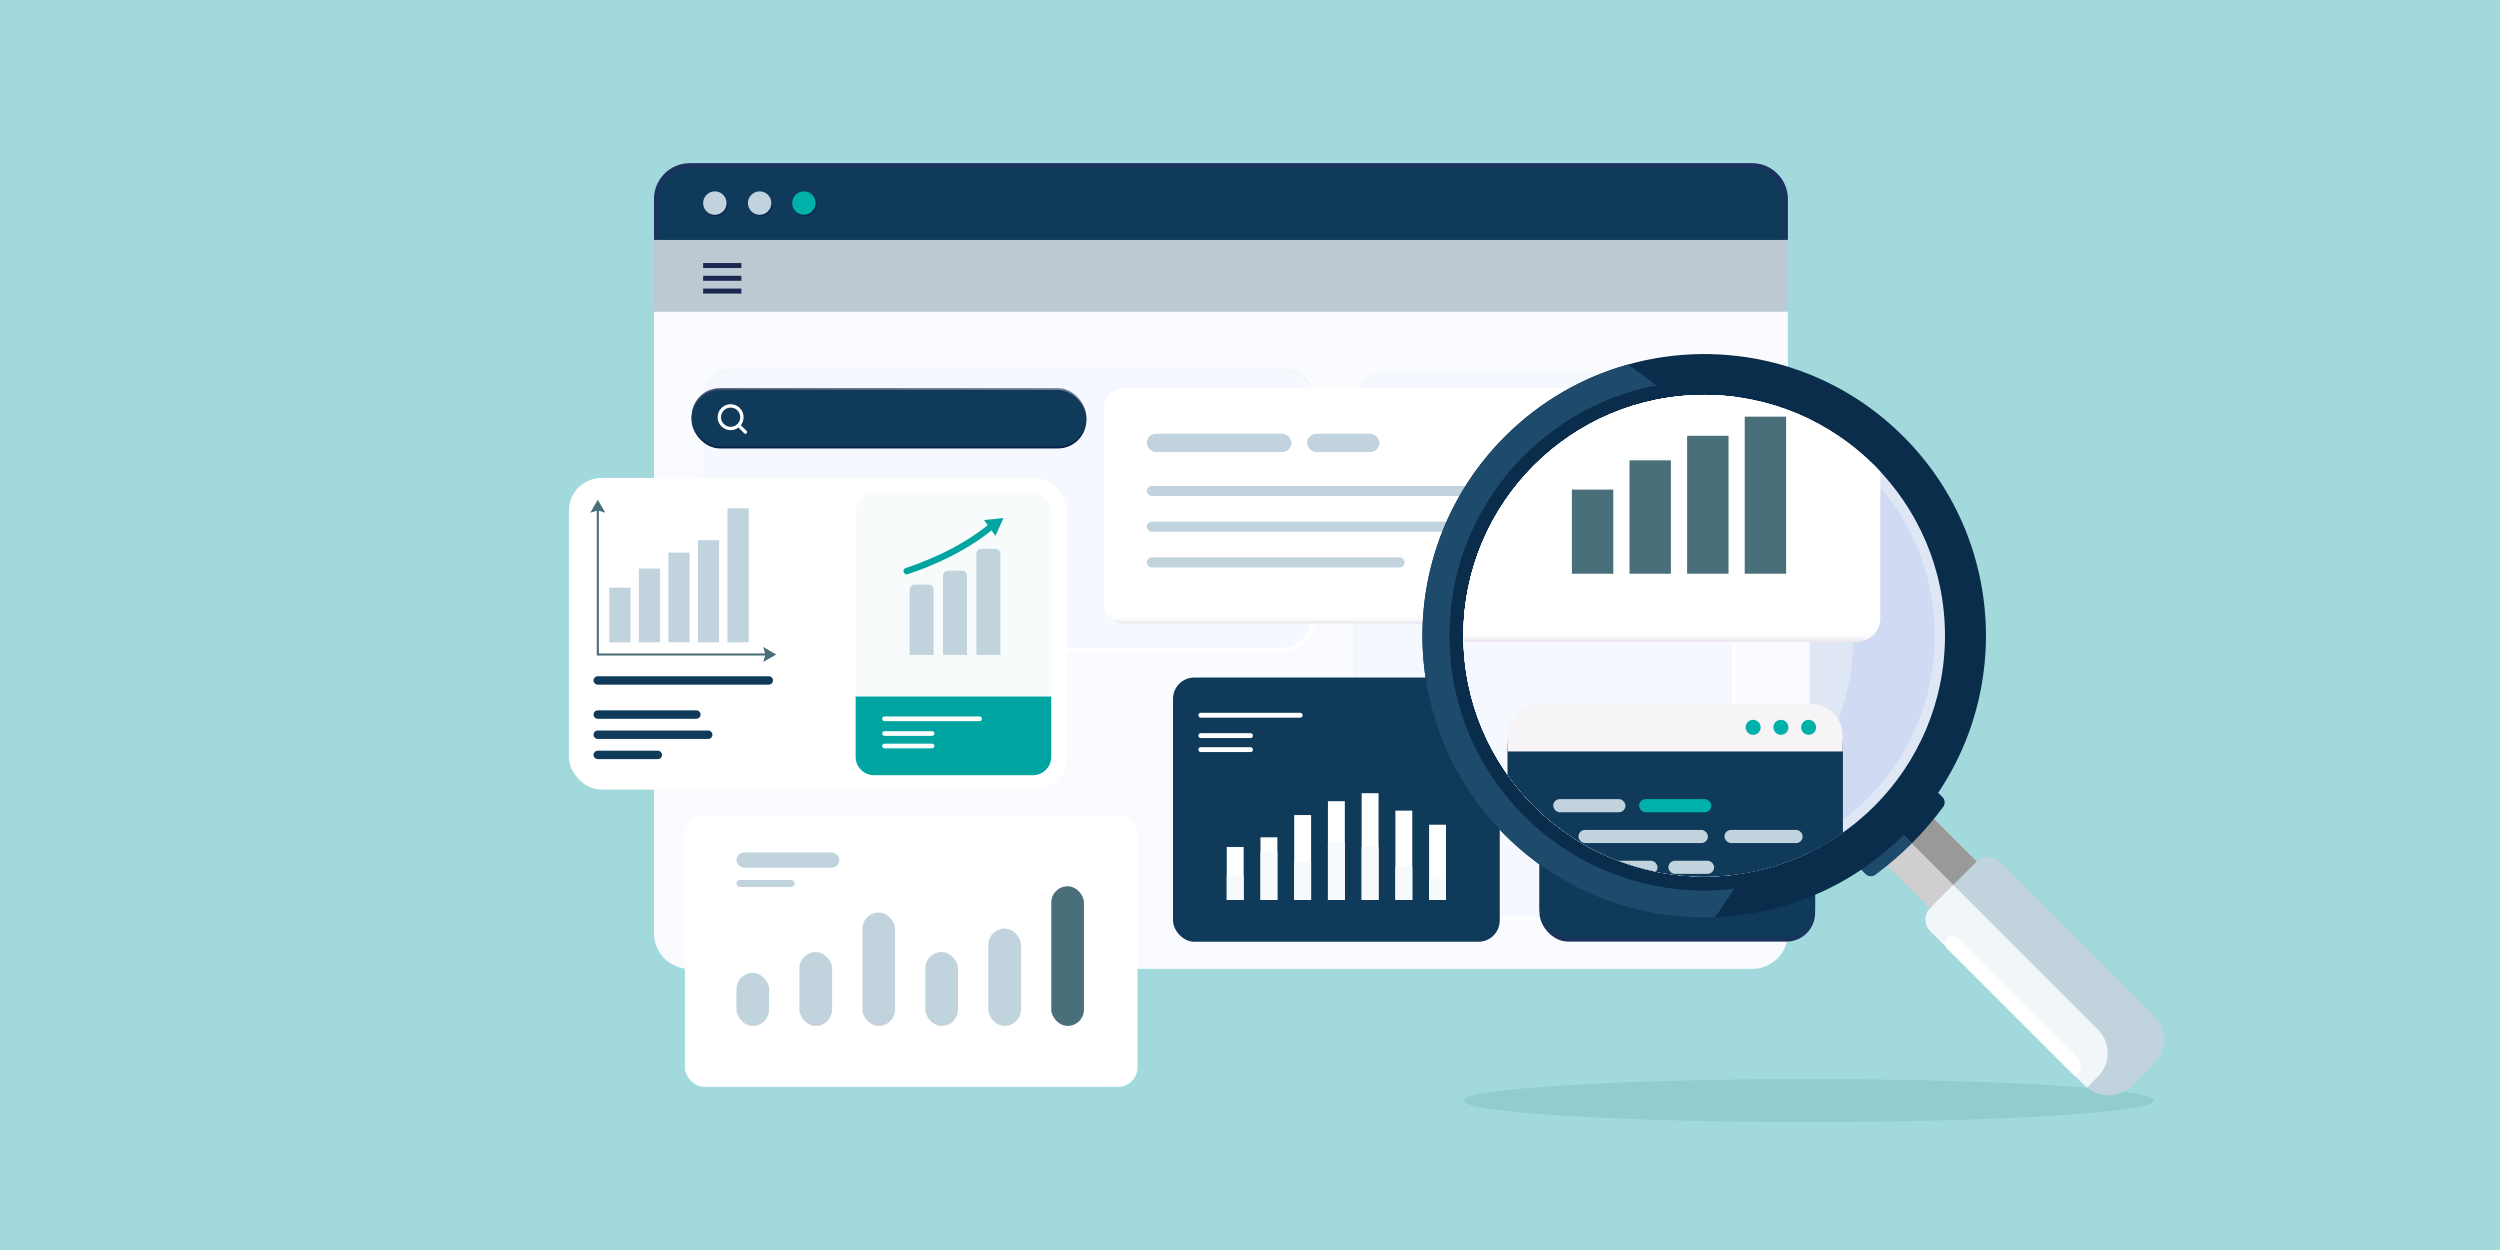 <?xml version="1.0" encoding="UTF-8"?><svg xmlns="http://www.w3.org/2000/svg" xmlns:xlink="http://www.w3.org/1999/xlink" viewBox="0 0 400 200"><defs><style>.g{fill:none;}.h{fill:url(#f);}.i{fill:url(#e);}.j{fill:url(#c);}.k{fill:url(#b);}.l{fill:#1a325e;}.m{fill:#496f7a;}.n{fill:#00a5a2;}.o{fill:#f1f6f8;}.p{fill:#bcc8d2;}.q{fill:#f6fafc;}.r{fill:#91ccce;}.s{fill:#a2d9dd;}.t{fill:#f3f7fc;}.u{isolation:isolate;}.v{fill:#0b2d4c;}.w{fill:#f8fbfc;}.x{fill:#00b1a9;}.y,.z{fill:#dfe7f5;}.aa{fill:#f5f8fe;}.ab{fill:#fff;}.ac,.ad{fill:#04204a;}.ae{fill:#1c284f;}.af{fill:#f9fbfe;}.ad{opacity:.1;}.ag,.z{opacity:.5;}.ah{fill:#c1cef2;}.ai{fill:#f6f4f7;}.z{mix-blend-mode:screen;}.aj{fill:#0f3a59;}.ak{fill:#d0ced1;}.al{clip-path:url(#d);}.am{fill:#1e4a6b;}.an{fill:#999;}.ao{fill:#c1d4dd;}</style><linearGradient id="b" x1="236.007" y1="62.105" x2="236.007" y2="99.781" gradientUnits="userSpaceOnUse"><stop offset="0" stop-color="#fff"/><stop offset=".949" stop-color="#fff"/><stop offset=".977" stop-color="#fdfdfd"/><stop offset=".987" stop-color="#f7f6f8"/><stop offset=".994" stop-color="#eeeaef"/><stop offset=".995" stop-color="#ece8ee"/></linearGradient><linearGradient id="c" x1="110.66" y1="66.628" x2="173.809" y2="66.628" gradientUnits="userSpaceOnUse"><stop offset="0" stop-color="#454f6f"/><stop offset="1" stop-color="#798097"/></linearGradient><clipPath id="d"><circle class="g" cx="272.671" cy="101.72" r="38.526"/></clipPath><linearGradient id="e" x1="228.694" y1="56.934" x2="228.694" y2="102.734" xlink:href="#b"/><linearGradient id="f" x1="76.316" y1="62.432" x2="153.083" y2="62.432" xlink:href="#c"/></defs><g class="u"><g id="a"><rect class="s" width="400" height="200"/><path class="l" d="M110.373,26.106h169.952c3.167,0,5.737,2.571,5.737,5.737v6.551H104.636v-6.551c0-3.167,2.571-5.737,5.737-5.737Z"/><path class="aj" d="M280.085,26.776H110.613c-2.877,0-5.209,2.332-5.209,5.209v6.409h179.89v-6.409c0-2.877-2.332-5.209-5.209-5.209Z"/><rect class="p" x="104.636" y="38.394" width="181.427" height="11.482"/><rect class="ae" x="112.501" y="42.084" width="6.123" height=".802"/><rect class="ae" x="112.501" y="44.126" width="6.123" height=".802"/><rect class="ae" x="112.501" y="46.169" width="6.123" height=".802"/><path class="af" d="M104.636,49.876h181.427v99.449c0,3.144-2.553,5.697-5.697,5.697H110.333c-3.144,0-5.697-2.553-5.697-5.697V49.876h0Z"/><rect class="t" x="112.501" y="58.932" width="97.737" height="44.726" rx="4.655" ry="4.655"/><rect class="ab" x="113.008" y="59.652" width="97.229" height="44.494" rx="4.631" ry="4.631"/><rect class="aa" x="113.008" y="59.42" width="96.722" height="44.261" rx="4.607" ry="4.607"/><rect class="ab" x="91.026" y="76.481" width="79.666" height="49.853" rx="5.196" ry="5.196"/><rect class="ao" x="97.484" y="94.016" width="3.398" height="8.754"/><rect class="ao" x="102.211" y="90.972" width="3.398" height="11.798"/><rect class="ao" x="106.939" y="88.417" width="3.398" height="14.352"/><rect class="ao" x="111.667" y="86.43" width="3.398" height="16.34"/><rect class="ao" x="116.395" y="81.327" width="3.398" height="21.443"/><polygon class="m" points="122.856 104.885 95.482 104.885 95.482 81.327 95.817 81.327 95.817 104.55 122.856 104.55 122.856 104.885"/><polygon class="m" points="95.65 79.949 96.251 80.991 96.853 82.033 95.65 81.677 94.447 82.033 95.048 80.991 95.65 79.949"/><polygon class="m" points="124.196 104.718 123.154 105.319 122.113 105.921 122.468 104.718 122.113 103.514 123.154 104.116 124.196 104.718"/><path class="aj" d="M123.003,109.544h-27.363c-.371,0-.673-.301-.673-.673s.301-.673.673-.673h27.363c.371,0,.673.301.673.673s-.301.673-.673.673Z"/><path class="aj" d="M111.42,115.004h-15.78c-.371,0-.673-.301-.673-.673s.301-.673.673-.673h15.78c.371,0,.673.301.673.673s-.301.673-.673.673Z"/><path class="aj" d="M113.314,118.231h-17.674c-.371,0-.673-.301-.673-.673s.301-.673.673-.673h17.674c.371,0,.673.301.673.673s-.301.673-.673.673Z"/><path class="aj" d="M105.249,121.458h-9.609c-.371,0-.673-.301-.673-.673s.301-.673.673-.673h9.609c.371,0,.673.301.673.673s-.301.673-.673.673Z"/><rect class="t" x="216.595" y="59.652" width="59.739" height="87.021" rx="4.655" ry="4.655"/><rect class="ab" x="217.103" y="60.372" width="59.231" height="86.789" rx="4.631" ry="4.631"/><rect class="aa" x="217.103" y="60.14" width="58.724" height="86.557" rx="4.607" ry="4.607"/><circle class="ac" cx="114.535" cy="32.675" r="1.877"/><circle class="ac" cx="121.703" cy="32.675" r="1.877"/><circle class="ac" cx="128.786" cy="32.675" r="1.877"/><circle class="ao" cx="114.378" cy="32.496" r="1.877"/><circle class="ao" cx="121.547" cy="32.496" r="1.877"/><circle class="x" cx="128.63" cy="32.496" r="1.877"/><rect class="k" x="176.65" y="62.105" width="118.715" height="37.676" rx="3.178" ry="3.178"/><rect class="ao" x="183.489" y="69.395" width="23.156" height="2.931" rx="1.466" ry="1.466"/><rect class="ao" x="209.136" y="69.395" width="11.578" height="2.931" rx="1.466" ry="1.466"/><rect class="ao" x="183.489" y="77.748" width="56.863" height="1.612" rx=".806" ry=".806"/><rect class="ao" x="183.489" y="83.464" width="56.863" height="1.612" rx=".806" ry=".806"/><rect class="ao" x="183.489" y="89.18" width="41.255" height="1.612" rx=".806" ry=".806"/><rect class="m" x="254.77" y="79.71" width="5.45" height="11.077"/><rect class="m" x="262.353" y="75.859" width="5.45" height="14.928"/><rect class="m" x="269.935" y="72.627" width="5.45" height="18.16"/><rect class="m" x="277.518" y="70.112" width="5.45" height="20.675"/><rect class="w" x="129.929" y="85.758" width="45.247" height="31.297" rx="3.262" ry="3.262" transform="translate(253.96 -51.146) rotate(90)"/><path class="n" d="M136.905,111.44h31.297v9.663c0,1.616-1.312,2.928-2.928,2.928h-25.442c-1.616,0-2.928-1.312-2.928-2.928v-9.663h0Z"/><path class="ab" d="M156.744,115.378h-15.221c-.207,0-.374-.168-.374-.374s.168-.374.374-.374h15.221c.207,0,.374.168.374.374s-.168.374-.374.374Z"/><path class="ab" d="M149.133,119.733h-7.61c-.207,0-.374-.168-.374-.374s.168-.374.374-.374h7.61c.207,0,.374.168.374.374s-.168.374-.374.374Z"/><path class="ab" d="M149.133,117.735h-7.61c-.207,0-.374-.168-.374-.374s.168-.374.374-.374h7.61c.207,0,.374.168.374.374s-.168.374-.374.374Z"/><path class="ao" d="M146.356,93.537h2.215c.447,0,.811.363.811.811v10.45h-3.836v-10.45c0-.447.363-.811.811-.811Z"/><path class="ao" d="M151.693,91.294h2.215c.447,0,.811.363.811.811v12.694h-3.836v-12.694c0-.447.363-.811.811-.811Z"/><path class="ao" d="M157.03,87.807h2.215c.447,0,.811.363.811.811v16.181h-3.836v-16.181c0-.447.363-.811.811-.811Z"/><path class="n" d="M144.572,91.519h0c-.077-.268.071-.548.337-.633,1.818-.586,8.464-2.918,13.499-7.165l.664.787c-5.238,4.418-11.955,6.759-13.848,7.36-.277.088-.571-.07-.651-.35Z"/><polygon class="n" points="160.554 82.892 159.913 84.316 159.271 85.739 158.359 84.472 157.447 83.205 159.001 83.049 160.554 82.892"/><rect class="j" x="110.66" y="62.105" width="63.15" height="9.046" rx="4.523" ry="4.523"/><rect class="ac" x="110.66" y="62.703" width="63.15" height="9.046" rx="4.523" ry="4.523"/><rect class="aj" x="110.66" y="62.404" width="63.15" height="9.046" rx="4.523" ry="4.523"/><path class="ab" d="M116.9,68.832c-1.147,0-2.08-.933-2.08-2.08s.933-2.08,2.08-2.08,2.08.933,2.08,2.08-.933,2.08-2.08,2.08ZM116.9,65.213c-.849,0-1.54.691-1.54,1.54s.691,1.54,1.54,1.54,1.54-.691,1.54-1.54-.691-1.54-1.54-1.54Z"/><path class="ab" d="M119.265,69.411c-.069,0-.138-.026-.191-.079l-.899-.899c-.106-.106-.106-.277,0-.382s.277-.106.382,0l.899.899c.106.106.106.277,0,.382-.053.053-.122.079-.191.079Z"/><rect class="l" x="246.323" y="109.338" width="44.096" height="41.321" rx="4.596" ry="4.596"/><rect class="aj" x="246.323" y="108.629" width="44.096" height="41.321" rx="4.596" ry="4.596"/><path class="ai" d="M250.558,107.908h35.626c2.337,0,4.235,1.898,4.235,4.235v2.034h-44.096v-2.034c0-2.337,1.898-4.235,4.235-4.235Z"/><circle class="ad" cx="278.662" cy="111.089" r=".968"/><circle class="ad" cx="282.356" cy="111.089" r=".968"/><circle class="ad" cx="286.006" cy="111.089" r=".968"/><circle class="x" cx="278.623" cy="110.993" r=".983"/><circle class="x" cx="282.273" cy="110.993" r=".983"/><circle class="x" cx="285.922" cy="110.993" r=".983"/><rect class="ao" x="252.313" y="120.447" width="9.508" height="1.729" rx=".864" ry=".864"/><rect class="x" x="256.169" y="132.881" width="9.508" height="1.729" rx=".864" ry=".864"/><rect class="x" x="263.616" y="120.447" width="9.508" height="1.729" rx=".864" ry=".864"/><rect class="q" x="252.313" y="128.559" width="5.899" height="1.729" rx=".864" ry=".864"/><rect class="q" x="252.687" y="137.203" width="5.899" height="1.729" rx=".864" ry=".864"/><rect class="ao" x="260.025" y="128.559" width="6.018" height="1.729" rx=".864" ry=".864"/><rect class="x" x="260.025" y="137.203" width="6.018" height="1.729" rx=".864" ry=".864"/><rect class="ao" x="267.106" y="132.881" width="6.018" height="1.729" rx=".864" ry=".864"/><rect class="ao" x="274.353" y="132.881" width="9.649" height="1.729" rx=".864" ry=".864"/><rect class="ao" x="267.472" y="128.559" width="6.018" height="1.729" rx=".864" ry=".864"/><rect class="ao" x="255.637" y="124.503" width="17.035" height="1.729" rx=".864" ry=".864"/><rect class="ao" x="267.106" y="141.258" width="17.035" height="1.729" rx=".864" ry=".864"/><rect class="ao" x="274.853" y="124.503" width="10.294" height="1.729" rx=".864" ry=".864"/><rect class="ao" x="255.776" y="141.258" width="10.294" height="1.729" rx=".864" ry=".864"/><rect class="aj" x="187.683" y="108.402" width="52.276" height="42.28" rx="3.41" ry="3.41"/><path class="ab" d="M208.034,114.828h-15.909c-.216,0-.391-.175-.391-.391s.175-.391.391-.391h15.909c.216,0,.391.175.391.391s-.175.391-.391.391Z"/><path class="ab" d="M200.08,118.086h-7.955c-.216,0-.391-.175-.391-.391s.175-.391.391-.391h7.955c.216,0,.391.175.391.391s-.175.391-.391.391Z"/><path class="ab" d="M200.08,120.331h-7.955c-.216,0-.391-.175-.391-.391s.175-.391.391-.391h7.955c.216,0,.391.175.391.391s-.175.391-.391.391Z"/><rect class="ab" x="228.657" y="131.954" width="2.703" height="12.045"/><rect class="q" x="228.657" y="140.683" width="2.703" height="3.315"/><rect class="ab" x="223.261" y="129.7" width="2.703" height="14.299"/><rect class="q" x="223.261" y="138.718" width="2.703" height="5.281"/><rect class="ab" x="217.865" y="126.911" width="2.703" height="17.087"/><rect class="q" x="217.865" y="135.514" width="2.703" height="8.485"/><rect class="ab" x="212.469" y="128.191" width="2.703" height="15.808"/><rect class="q" x="212.469" y="134.742" width="2.703" height="9.256"/><rect class="ab" x="207.073" y="130.41" width="2.703" height="13.588"/><rect class="q" x="207.073" y="137.949" width="2.703" height="6.05"/><rect class="ab" x="201.678" y="133.97" width="2.703" height="10.028"/><rect class="q" x="201.678" y="136.299" width="2.703" height="7.7"/><rect class="ab" x="196.282" y="135.514" width="2.703" height="8.485"/><rect class="q" x="196.282" y="140.083" width="2.703" height="3.916"/><rect class="ab" x="109.582" y="130.536" width="72.419" height="43.358" rx="3.082" ry="3.082"/><rect class="ao" x="117.83" y="155.669" width="5.233" height="8.478" rx="2.617" ry="2.617"/><rect class="ao" x="127.904" y="152.328" width="5.233" height="11.819" rx="2.617" ry="2.617"/><rect class="ao" x="148.053" y="152.328" width="5.233" height="11.819" rx="2.617" ry="2.617"/><rect class="ao" x="158.127" y="148.57" width="5.233" height="15.577" rx="2.617" ry="2.617"/><rect class="m" x="168.202" y="141.801" width="5.233" height="22.346" rx="2.617" ry="2.617"/><rect class="ao" x="137.978" y="146.001" width="5.233" height="18.146" rx="2.617" ry="2.617"/><rect class="ao" x="117.83" y="136.381" width="16.454" height="2.456" rx="1.228" ry="1.228"/><rect class="ao" x="117.83" y="140.802" width="9.332" height="1.105" rx=".553" ry=".553"/><ellipse class="r" cx="289.406" cy="176.09" rx="55.257" ry="3.435"/><rect class="ak" x="287.159" y="86.029" width="10.581" height="70.942" transform="translate(-.257 242.379) rotate(-45)"/><rect class="an" x="291.674" y="84.158" width="5.291" height="70.942" transform="translate(1.613 243.154) rotate(-45)"/><path class="am" d="M296.608,137.973l1.86,1.86c.426.426,1.103.485,1.587.127,2.037-1.506,3.992-3.172,5.838-5.018l-3.127-3.127-6.158,6.158Z"/><path class="v" d="M257.173,98.539l39.434,39.434,6.158-6.158,3.127,3.127s0,0,0,0c1.845-1.845,3.511-3.799,5.017-5.834.358-.484.3-1.161-.126-1.587l-41.295-41.295-12.315,12.315Z"/><path class="ao" d="M316.213,137.894l-3.685,3.685,23.151,23.151c2.075,2.075,2.075,5.44,0,7.516l-1.755,1.755c2.088,1.76,5.199,1.68,7.165-.286l3.573-3.573c2.075-2.075,2.075-5.44,0-7.516l-24.731-24.731c-1.027-1.027-2.692-1.027-3.719,0Z"/><path class="o" d="M335.679,164.73l-23.151-23.151-3.685,3.685c-1.027,1.027-1.027,2.692,0,3.719l24.731,24.731c.109.109.234.189.35.286l1.755-1.755c2.075-2.075,2.075-5.44,0-7.516Z"/><path class="ab" d="M331.889,168.605l-18.045-18.045c-.754-.754-1.748-.981-2.221-.508l-.309.309c-.325.325-.169,1.008.349,1.526l20.206,20.206c.055.055.114.099.171.15l.555-.555c.657-.657.341-2.037-.705-3.083Z"/><path class="v" d="M260.441,58.333c-7.194,2.021-13.987,5.85-19.647,11.51-17.605,17.605-17.605,46.149,0,63.754,9.241,9.241,21.496,13.623,33.6,13.163,10.956-.416,21.79-4.799,30.154-13.163,17.605-17.605,17.605-46.149,0-63.754-11.945-11.945-28.924-15.775-44.108-11.51Z"/><path class="am" d="M286.364,98.162c-2.713-16.071-12.411-30.853-25.923-39.829-7.194,2.021-13.987,5.85-19.647,11.51-17.605,17.605-17.605,46.149,0,63.754,9.241,9.241,21.496,13.623,33.6,13.163,10.107-13.859,14.824-31.688,11.969-48.598Z"/><circle class="v" cx="272.671" cy="101.72" r="40.763"/><circle class="y" cx="272.671" cy="101.72" r="38.526"/><path class="z" d="M256.453,75.852c8.399.95,5.68,12.693,4.16,26.126-1.52,13.433-1.266,23.47-9.665,22.52-8.399-.95-13.975-12.61-12.455-26.044,1.52-13.433,9.56-23.553,17.959-22.602Z"/><g class="ag"><path class="ah" d="M265.301,65.559c7.478,1.156,14.669,4.607,20.429,10.367,14.413,14.413,14.413,37.781,0,52.194-5.322,5.322-11.865,8.672-18.727,10.064,11.233,1.737,23.112-1.714,31.765-10.367,14.413-14.413,14.413-37.781,0-52.194-9.091-9.091-21.745-12.442-33.467-10.064Z"/></g><g class="al"><path class="l" d="M75.968,13.171h206.602c3.849,0,6.974,3.125,6.974,6.974v7.964H68.993v-7.964c0-3.849,3.125-6.974,6.974-6.974Z"/><path class="aj" d="M282.277,13.986H76.26c-3.497,0-6.332,2.835-6.332,6.332v7.791h218.682v-7.791c0-3.497-2.835-6.333-6.333-6.333Z"/><rect class="p" x="68.993" y="28.109" width="220.55" height="13.958"/><rect class="ae" x="78.554" y="32.595" width="7.444" height=".975"/><rect class="ae" x="78.554" y="35.078" width="7.444" height=".975"/><rect class="ae" x="78.554" y="37.56" width="7.444" height=".975"/><path class="af" d="M68.993,42.068h220.55v120.894c0,3.822-3.103,6.926-6.926,6.926H75.919c-3.822,0-6.926-3.103-6.926-6.926V42.068h0Z"/><rect class="t" x="78.554" y="53.077" width="118.813" height="54.371" rx="5.659" ry="5.659"/><rect class="ab" x="79.171" y="53.952" width="118.196" height="54.088" rx="5.629" ry="5.629"/><rect class="aa" x="79.171" y="53.669" width="117.579" height="53.806" rx="5.6" ry="5.6"/><rect class="ab" x="52.449" y="74.409" width="96.846" height="60.603" rx="6.317" ry="6.317"/><rect class="ao" x="60.298" y="95.725" width="4.131" height="10.642"/><rect class="ao" x="66.046" y="92.025" width="4.131" height="14.342"/><rect class="ao" x="71.793" y="88.92" width="4.131" height="17.447"/><rect class="ao" x="77.541" y="86.503" width="4.131" height="19.864"/><rect class="ao" x="83.289" y="80.3" width="4.131" height="26.067"/><polygon class="m" points="91.142 108.939 57.865 108.939 57.865 80.3 58.273 80.3 58.273 108.531 91.142 108.531 91.142 108.939"/><polygon class="m" points="58.069 78.625 58.8 79.892 59.532 81.158 58.069 80.726 56.607 81.158 57.338 79.892 58.069 78.625"/><polygon class="m" points="92.772 108.735 91.505 109.466 90.239 110.197 90.671 108.735 90.239 107.272 91.505 108.004 92.772 108.735"/><path class="aj" d="M91.321,114.602h-33.264c-.452,0-.818-.366-.818-.818s.366-.818.818-.818h33.264c.452,0,.818.366.818.818s-.366.818-.818.818Z"/><path class="aj" d="M77.24,121.24h-19.183c-.452,0-.818-.366-.818-.818s.366-.818.818-.818h19.183c.452,0,.818.366.818.818s-.366.818-.818.818Z"/><path class="aj" d="M79.542,125.163h-21.485c-.452,0-.818-.366-.818-.818s.366-.818.818-.818h21.485c.452,0,.818.366.818.818s-.366.818-.818.818Z"/><path class="aj" d="M69.739,129.086h-11.682c-.452,0-.818-.366-.818-.818s.366-.818.818-.818h11.682c.452,0,.818.366.818.818s-.366.818-.818.818Z"/><rect class="t" x="205.096" y="53.952" width="72.621" height="105.787" rx="5.659" ry="5.659"/><rect class="ab" x="205.713" y="54.827" width="72.004" height="105.504" rx="5.629" ry="5.629"/><rect class="aa" x="205.713" y="54.544" width="71.387" height="105.222" rx="5.6" ry="5.6"/><circle class="ac" cx="81.027" cy="21.156" r="2.282"/><circle class="ac" cx="89.741" cy="21.156" r="2.282"/><circle class="ac" cx="98.351" cy="21.156" r="2.282"/><circle class="ao" cx="80.837" cy="20.939" r="2.282"/><circle class="ao" cx="89.551" cy="20.939" r="2.282"/><circle class="x" cx="98.161" cy="20.939" r="2.282"/><rect class="i" x="156.536" y="56.934" width="144.315" height="45.8" rx="3.863" ry="3.863"/><rect class="ao" x="164.85" y="65.795" width="28.149" height="3.563" rx="1.782" ry="1.782"/><rect class="ao" x="196.028" y="65.795" width="14.075" height="3.563" rx="1.782" ry="1.782"/><rect class="ao" x="164.85" y="75.95" width="69.126" height="1.96" rx=".98" ry=".98"/><rect class="ao" x="164.85" y="82.898" width="69.126" height="1.96" rx=".98" ry=".98"/><rect class="ao" x="164.85" y="89.846" width="50.152" height="1.96" rx=".98" ry=".98"/><rect class="m" x="251.503" y="78.335" width="6.625" height="13.465"/><rect class="m" x="260.72" y="73.653" width="6.625" height="18.147"/><rect class="m" x="269.938" y="69.724" width="6.625" height="22.076"/><rect class="m" x="279.156" y="66.667" width="6.625" height="25.134"/><rect class="w" x="99.741" y="85.687" width="55.004" height="38.046" rx="3.966" ry="3.966" transform="translate(231.953 -22.533) rotate(90)"/><path class="n" d="M108.22,116.907h38.046v11.746c0,1.964-1.595,3.559-3.559,3.559h-30.928c-1.964,0-3.559-1.595-3.559-3.559v-11.746h0Z"/><path class="ab" d="M132.338,121.694h-18.503c-.251,0-.455-.204-.455-.455s.204-.455.455-.455h18.503c.251,0,.455.204.455.455s-.204.455-.455.455Z"/><path class="ab" d="M123.087,126.989h-9.251c-.251,0-.455-.204-.455-.455s.204-.455.455-.455h9.251c.251,0,.455.204.455.455s-.204.455-.455.455Z"/><path class="ab" d="M123.087,124.56h-9.251c-.251,0-.455-.204-.455-.455s.204-.455.455-.455h9.251c.251,0,.455.204.455.455s-.204.455-.455.455Z"/><path class="ao" d="M119.71,95.144h2.693c.544,0,.985.442.985.985v12.704h-4.663v-12.704c0-.544.442-.985.985-.985Z"/><path class="ao" d="M126.198,92.416h2.693c.544,0,.985.442.985.985v15.432h-4.663v-15.432c0-.544.442-.985.985-.985Z"/><path class="ao" d="M132.686,88.178h2.693c.544,0,.985.442.985.985v19.67h-4.663v-19.67c0-.544.442-.985.985-.985Z"/><path class="n" d="M117.541,92.69h0c-.094-.326.086-.666.409-.77,2.21-.712,10.29-3.547,16.41-8.71l.807.957c-6.367,5.371-14.533,8.216-16.835,8.948-.337.107-.694-.085-.791-.425Z"/><polygon class="n" points="136.97 82.203 136.19 83.934 135.41 85.664 134.302 84.124 133.193 82.583 135.082 82.393 136.97 82.203"/><rect class="h" x="76.316" y="56.934" width="76.767" height="10.996" rx="5.498" ry="5.498"/><rect class="ac" x="76.316" y="57.66" width="76.767" height="10.996" rx="5.498" ry="5.498"/><rect class="aj" x="76.316" y="57.297" width="76.767" height="10.996" rx="5.498" ry="5.498"/><path class="ab" d="M83.902,65.111c-1.394,0-2.529-1.134-2.529-2.529s1.134-2.529,2.529-2.529,2.529,1.134,2.529,2.529-1.134,2.529-2.529,2.529ZM83.902,60.711c-1.032,0-1.871.84-1.871,1.872s.84,1.871,1.871,1.871,1.872-.84,1.872-1.871-.84-1.872-1.872-1.872Z"/><path class="ab" d="M86.777,65.815c-.084,0-.168-.032-.232-.096l-1.093-1.093c-.128-.128-.128-.336,0-.465s.336-.128.465,0l1.093,1.093c.128.128.128.336,0,.465-.064.064-.148.096-.232.096Z"/><rect class="l" x="241.234" y="114.352" width="53.605" height="50.232" rx="5.588" ry="5.588"/><rect class="aj" x="241.234" y="113.49" width="53.605" height="50.232" rx="5.588" ry="5.588"/><path class="ai" d="M246.383,112.614h43.308c2.841,0,5.149,2.307,5.149,5.149v2.473h-53.605v-2.473c0-2.841,2.307-5.149,5.149-5.149Z"/><circle class="ad" cx="280.547" cy="116.481" r="1.176"/><circle class="ad" cx="285.038" cy="116.481" r="1.176"/><circle class="ad" cx="289.475" cy="116.481" r="1.176"/><circle class="x" cx="280.5" cy="116.364" r="1.194"/><circle class="x" cx="284.936" cy="116.364" r="1.194"/><circle class="x" cx="289.373" cy="116.364" r="1.194"/><rect class="ao" x="248.515" y="127.857" width="11.558" height="2.102" rx="1.051" ry="1.051"/><rect class="x" x="253.203" y="142.971" width="11.558" height="2.102" rx="1.051" ry="1.051"/><rect class="x" x="262.256" y="127.857" width="11.558" height="2.102" rx="1.051" ry="1.051"/><rect class="q" x="248.515" y="137.718" width="7.172" height="2.102" rx="1.051" ry="1.051"/><rect class="q" x="248.971" y="148.225" width="7.172" height="2.102" rx="1.051" ry="1.051"/><rect class="ao" x="257.891" y="137.718" width="7.315" height="2.102" rx="1.051" ry="1.051"/><rect class="x" x="257.891" y="148.225" width="7.315" height="2.102" rx="1.051" ry="1.051"/><rect class="ao" x="266.499" y="142.971" width="7.315" height="2.102" rx="1.051" ry="1.051"/><rect class="ao" x="275.309" y="142.971" width="11.729" height="2.102" rx="1.051" ry="1.051"/><rect class="ao" x="266.944" y="137.718" width="7.315" height="2.102" rx="1.051" ry="1.051"/><rect class="ao" x="252.557" y="132.787" width="20.708" height="2.102" rx="1.051" ry="1.051"/><rect class="ao" x="266.499" y="153.156" width="20.708" height="2.102" rx="1.051" ry="1.051"/><rect class="ao" x="275.916" y="132.787" width="12.514" height="2.102" rx="1.051" ry="1.051"/><rect class="ao" x="252.726" y="153.156" width="12.514" height="2.102" rx="1.051" ry="1.051"/><rect class="aj" x="169.949" y="113.213" width="63.549" height="51.397" rx="4.145" ry="4.145"/><path class="ab" d="M194.689,121.026h-19.34c-.263,0-.475-.213-.475-.475s.213-.475.475-.475h19.34c.263,0,.475.213.475.475s-.213.475-.475.475Z"/><path class="ab" d="M185.019,124.987h-9.67c-.263,0-.475-.213-.475-.475s.213-.475.475-.475h9.67c.263,0,.475.213.475.475s-.213.475-.475.475Z"/><path class="ab" d="M185.019,127.716h-9.67c-.263,0-.475-.213-.475-.475s.213-.475.475-.475h9.67c.263,0,.475.213.475.475s-.213.475-.475.475Z"/><rect class="ab" x="219.759" y="141.844" width="3.286" height="14.642"/><rect class="q" x="219.759" y="152.456" width="3.286" height="4.03"/><rect class="ab" x="213.199" y="139.104" width="3.286" height="17.382"/><rect class="q" x="213.199" y="150.067" width="3.286" height="6.42"/><rect class="ab" x="206.64" y="135.715" width="3.286" height="20.772"/><rect class="q" x="206.64" y="146.173" width="3.286" height="10.314"/><rect class="ab" x="200.08" y="137.27" width="3.286" height="19.217"/><rect class="q" x="200.08" y="145.234" width="3.286" height="11.252"/><rect class="ab" x="193.521" y="139.968" width="3.286" height="16.519"/><rect class="q" x="193.521" y="149.132" width="3.286" height="7.354"/><rect class="ab" x="186.961" y="144.296" width="3.286" height="12.191"/><rect class="q" x="186.961" y="147.126" width="3.286" height="9.36"/><rect class="ab" x="180.402" y="146.173" width="3.286" height="10.314"/><rect class="q" x="180.402" y="151.726" width="3.286" height="4.76"/><rect class="ab" x="75.006" y="140.121" width="88.036" height="52.708" rx="3.747" ry="3.747"/><rect class="ao" x="85.032" y="170.673" width="6.362" height="10.306" rx="3.181" ry="3.181"/><rect class="ao" x="97.279" y="166.612" width="6.362" height="14.368" rx="3.181" ry="3.181"/><rect class="ao" x="121.773" y="166.612" width="6.362" height="14.368" rx="3.181" ry="3.181"/><rect class="ao" x="134.019" y="162.044" width="6.362" height="18.936" rx="3.181" ry="3.181"/><rect class="m" x="146.266" y="153.815" width="6.362" height="27.165" rx="3.181" ry="3.181"/><rect class="ao" x="109.526" y="158.921" width="6.362" height="22.059" rx="3.181" ry="3.181"/><rect class="ao" x="85.032" y="147.226" width="20.003" height="2.986" rx="1.493" ry="1.493"/><rect class="ao" x="85.032" y="152.6" width="11.345" height="1.343" rx=".672" ry=".672"/></g></g></g></svg>